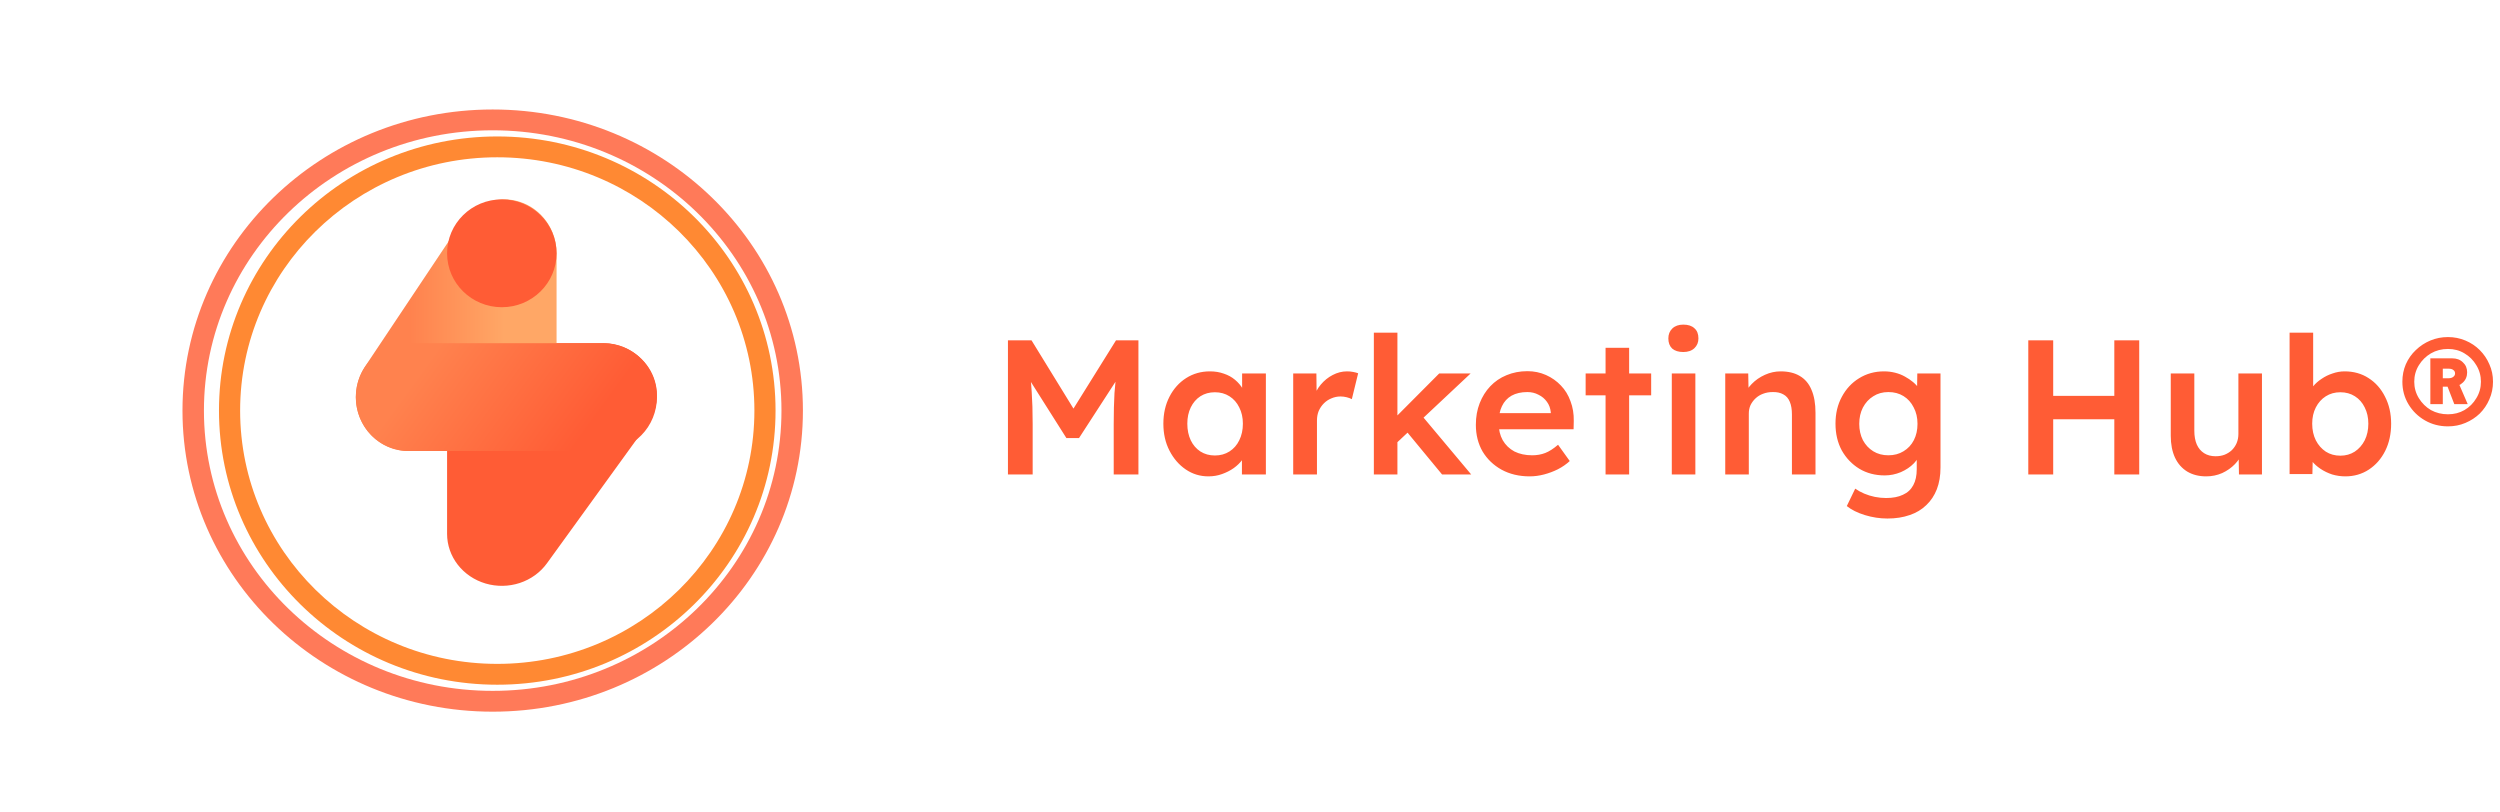 <svg width="274" height="89" viewBox="0 0 274 89" fill="none" xmlns="http://www.w3.org/2000/svg">
<path d="M110.471 52V37.3H113.054L118.409 46.015L116.897 45.994L122.315 37.3H124.772V52H122.063V46.477C122.063 45.217 122.091 44.083 122.147 43.075C122.217 42.067 122.329 41.066 122.483 40.072L122.819 40.975L118.262 48.01H116.876L112.466 41.038L112.76 40.072C112.914 41.01 113.019 41.976 113.075 42.97C113.145 43.95 113.18 45.119 113.18 46.477V52H110.471ZM132.44 52.21C131.53 52.21 130.704 51.958 129.962 51.454C129.22 50.95 128.625 50.264 128.177 49.396C127.729 48.528 127.505 47.541 127.505 46.435C127.505 45.329 127.729 44.342 128.177 43.474C128.625 42.606 129.234 41.927 130.004 41.437C130.774 40.947 131.642 40.702 132.608 40.702C133.168 40.702 133.679 40.786 134.141 40.954C134.603 41.108 135.009 41.332 135.359 41.626C135.709 41.92 135.996 42.256 136.22 42.634C136.458 43.012 136.619 43.418 136.703 43.852L136.136 43.705V40.933H138.74V52H136.115V49.354L136.724 49.249C136.626 49.627 136.444 49.998 136.178 50.362C135.926 50.712 135.604 51.027 135.212 51.307C134.834 51.573 134.407 51.79 133.931 51.958C133.469 52.126 132.972 52.21 132.44 52.21ZM133.154 49.921C133.756 49.921 134.288 49.774 134.75 49.48C135.212 49.186 135.569 48.78 135.821 48.262C136.087 47.73 136.22 47.121 136.22 46.435C136.22 45.763 136.087 45.168 135.821 44.65C135.569 44.132 135.212 43.726 134.75 43.432C134.288 43.138 133.756 42.991 133.154 42.991C132.552 42.991 132.02 43.138 131.558 43.432C131.11 43.726 130.76 44.132 130.508 44.65C130.256 45.168 130.13 45.763 130.13 46.435C130.13 47.121 130.256 47.73 130.508 48.262C130.76 48.78 131.11 49.186 131.558 49.48C132.02 49.774 132.552 49.921 133.154 49.921ZM141.735 52V40.933H144.276L144.318 44.461L143.961 43.663C144.115 43.103 144.381 42.599 144.759 42.151C145.137 41.703 145.571 41.353 146.061 41.101C146.565 40.835 147.09 40.702 147.636 40.702C147.874 40.702 148.098 40.723 148.308 40.765C148.532 40.807 148.714 40.856 148.854 40.912L148.161 43.747C148.007 43.663 147.818 43.593 147.594 43.537C147.37 43.481 147.146 43.453 146.922 43.453C146.572 43.453 146.236 43.523 145.914 43.663C145.606 43.789 145.333 43.971 145.095 44.209C144.857 44.447 144.668 44.727 144.528 45.049C144.402 45.357 144.339 45.707 144.339 46.099V52H141.735ZM152.989 48.619L152.485 46.204L157.735 40.933H161.179L152.989 48.619ZM150.574 52V36.46H153.157V52H150.574ZM158.05 52L153.976 47.065L155.803 45.511L161.242 52H158.05ZM167.655 52.21C166.493 52.21 165.464 51.965 164.568 51.475C163.686 50.985 162.993 50.32 162.489 49.48C161.999 48.626 161.754 47.653 161.754 46.561C161.754 45.693 161.894 44.902 162.174 44.188C162.454 43.474 162.839 42.858 163.329 42.34C163.833 41.808 164.428 41.402 165.114 41.122C165.814 40.828 166.577 40.681 167.403 40.681C168.131 40.681 168.81 40.821 169.44 41.101C170.07 41.381 170.616 41.766 171.078 42.256C171.54 42.732 171.89 43.306 172.128 43.978C172.38 44.636 172.499 45.357 172.485 46.141L172.464 47.044H163.497L163.014 45.28H170.301L169.965 45.637V45.175C169.923 44.741 169.783 44.363 169.545 44.041C169.307 43.705 168.999 43.446 168.621 43.264C168.257 43.068 167.851 42.97 167.403 42.97C166.717 42.97 166.136 43.103 165.66 43.369C165.198 43.635 164.848 44.02 164.61 44.524C164.372 45.014 164.253 45.63 164.253 46.372C164.253 47.086 164.4 47.709 164.694 48.241C165.002 48.773 165.429 49.186 165.975 49.48C166.535 49.76 167.186 49.9 167.928 49.9C168.446 49.9 168.922 49.816 169.356 49.648C169.79 49.48 170.259 49.179 170.763 48.745L172.044 50.53C171.666 50.88 171.232 51.181 170.742 51.433C170.266 51.671 169.762 51.86 169.23 52C168.698 52.14 168.173 52.21 167.655 52.21ZM175.97 52V38.119H178.553V52H175.97ZM173.786 43.327V40.933H180.968V43.327H173.786ZM183.229 52V40.933H185.812V52H183.229ZM184.489 38.581C183.971 38.581 183.565 38.455 183.271 38.203C182.991 37.937 182.851 37.566 182.851 37.09C182.851 36.642 182.998 36.278 183.292 35.998C183.586 35.718 183.985 35.578 184.489 35.578C185.021 35.578 185.427 35.711 185.707 35.977C186.001 36.229 186.148 36.6 186.148 37.09C186.148 37.524 186.001 37.881 185.707 38.161C185.413 38.441 185.007 38.581 184.489 38.581ZM189.087 52V40.933H191.607L191.649 43.201L191.166 43.453C191.306 42.949 191.579 42.494 191.985 42.088C192.391 41.668 192.874 41.332 193.434 41.08C193.994 40.828 194.568 40.702 195.156 40.702C195.996 40.702 196.696 40.87 197.256 41.206C197.83 41.542 198.257 42.046 198.537 42.718C198.831 43.39 198.978 44.23 198.978 45.238V52H196.395V45.427C196.395 44.867 196.318 44.405 196.164 44.041C196.01 43.663 195.772 43.39 195.45 43.222C195.128 43.04 194.736 42.956 194.274 42.97C193.896 42.97 193.546 43.033 193.224 43.159C192.916 43.271 192.643 43.439 192.405 43.663C192.181 43.873 191.999 44.118 191.859 44.398C191.733 44.678 191.67 44.986 191.67 45.322V52H190.389C190.137 52 189.899 52 189.675 52C189.465 52 189.269 52 189.087 52ZM206.861 56.83C206.035 56.83 205.209 56.704 204.383 56.452C203.571 56.2 202.913 55.871 202.409 55.465L203.333 53.554C203.627 53.764 203.956 53.946 204.32 54.1C204.684 54.254 205.069 54.373 205.475 54.457C205.895 54.541 206.308 54.583 206.714 54.583C207.456 54.583 208.072 54.464 208.562 54.226C209.066 54.002 209.444 53.652 209.696 53.176C209.948 52.714 210.074 52.133 210.074 51.433V49.396L210.452 49.543C210.368 49.977 210.137 50.39 209.759 50.782C209.381 51.174 208.905 51.496 208.331 51.748C207.757 51.986 207.169 52.105 206.567 52.105C205.517 52.105 204.586 51.86 203.774 51.37C202.976 50.88 202.339 50.215 201.863 49.375C201.401 48.521 201.17 47.541 201.17 46.435C201.17 45.329 201.401 44.349 201.863 43.495C202.325 42.627 202.955 41.948 203.753 41.458C204.565 40.954 205.475 40.702 206.483 40.702C206.903 40.702 207.309 40.751 207.701 40.849C208.093 40.947 208.45 41.087 208.772 41.269C209.108 41.451 209.409 41.654 209.675 41.878C209.941 42.102 210.158 42.34 210.326 42.592C210.494 42.844 210.599 43.089 210.641 43.327L210.095 43.495L210.137 40.933H212.678V51.244C212.678 52.14 212.545 52.931 212.279 53.617C212.013 54.303 211.628 54.884 211.124 55.36C210.62 55.85 210.011 56.214 209.297 56.452C208.583 56.704 207.771 56.83 206.861 56.83ZM206.966 49.9C207.596 49.9 208.149 49.753 208.625 49.459C209.115 49.165 209.493 48.759 209.759 48.241C210.025 47.723 210.158 47.128 210.158 46.456C210.158 45.77 210.018 45.168 209.738 44.65C209.472 44.118 209.101 43.705 208.625 43.411C208.149 43.117 207.596 42.97 206.966 42.97C206.336 42.97 205.783 43.124 205.307 43.432C204.831 43.726 204.453 44.139 204.173 44.671C203.907 45.189 203.774 45.784 203.774 46.456C203.774 47.114 203.907 47.709 204.173 48.241C204.453 48.759 204.831 49.165 205.307 49.459C205.783 49.753 206.336 49.9 206.966 49.9ZM231.729 52V37.3H234.459V52H231.729ZM222.3 52V37.3H225.03V52H222.3ZM223.434 45.952V43.39H233.052V45.952H223.434ZM241.8 52.21C241.002 52.21 240.309 52.035 239.721 51.685C239.133 51.321 238.685 50.81 238.377 50.152C238.069 49.48 237.915 48.682 237.915 47.758V40.933H240.498V47.212C240.498 47.8 240.589 48.304 240.771 48.724C240.953 49.13 241.219 49.445 241.569 49.669C241.919 49.893 242.339 50.005 242.829 50.005C243.193 50.005 243.522 49.949 243.816 49.837C244.124 49.711 244.39 49.543 244.614 49.333C244.838 49.109 245.013 48.85 245.139 48.556C245.265 48.248 245.328 47.919 245.328 47.569V40.933H247.911V52H245.391L245.349 49.69L245.811 49.438C245.643 49.97 245.356 50.446 244.95 50.866C244.558 51.272 244.089 51.601 243.543 51.853C242.997 52.091 242.416 52.21 241.8 52.21ZM257.05 52.21C256.56 52.21 256.077 52.14 255.601 52C255.139 51.846 254.719 51.643 254.341 51.391C253.963 51.139 253.648 50.859 253.396 50.551C253.144 50.229 252.976 49.907 252.892 49.585L253.501 49.312L253.438 51.958H250.939V36.46H253.522V43.495L253.06 43.285C253.13 42.949 253.284 42.634 253.522 42.34C253.774 42.032 254.082 41.759 254.446 41.521C254.81 41.269 255.209 41.073 255.643 40.933C256.077 40.779 256.518 40.702 256.966 40.702C257.96 40.702 258.835 40.947 259.591 41.437C260.361 41.927 260.963 42.606 261.397 43.474C261.845 44.342 262.069 45.329 262.069 46.435C262.069 47.555 261.852 48.549 261.418 49.417C260.984 50.285 260.382 50.971 259.612 51.475C258.856 51.965 258.002 52.21 257.05 52.21ZM256.504 49.942C257.092 49.942 257.617 49.795 258.079 49.501C258.541 49.193 258.905 48.78 259.171 48.262C259.437 47.73 259.57 47.121 259.57 46.435C259.57 45.763 259.437 45.168 259.171 44.65C258.919 44.132 258.562 43.726 258.1 43.432C257.638 43.138 257.106 42.991 256.504 42.991C255.902 42.991 255.37 43.138 254.908 43.432C254.446 43.726 254.082 44.132 253.816 44.65C253.55 45.168 253.417 45.763 253.417 46.435C253.417 47.121 253.55 47.73 253.816 48.262C254.082 48.78 254.446 49.193 254.908 49.501C255.37 49.795 255.902 49.942 256.504 49.942ZM268.298 46.729C267.374 46.729 266.534 46.512 265.778 46.078C265.022 45.644 264.42 45.056 263.972 44.314C263.524 43.572 263.3 42.746 263.3 41.836C263.3 41.15 263.426 40.513 263.678 39.925C263.944 39.323 264.308 38.805 264.77 38.371C265.232 37.923 265.764 37.573 266.366 37.321C266.968 37.069 267.612 36.943 268.298 36.943C268.97 36.943 269.607 37.069 270.209 37.321C270.811 37.573 271.336 37.923 271.784 38.371C272.232 38.819 272.582 39.337 272.834 39.925C273.1 40.513 273.233 41.15 273.233 41.836C273.233 42.522 273.1 43.166 272.834 43.768C272.582 44.356 272.232 44.874 271.784 45.322C271.336 45.756 270.811 46.099 270.209 46.351C269.621 46.603 268.984 46.729 268.298 46.729ZM268.298 45.406C268.97 45.406 269.572 45.252 270.104 44.944C270.65 44.622 271.084 44.188 271.406 43.642C271.742 43.096 271.91 42.494 271.91 41.836C271.91 41.178 271.742 40.576 271.406 40.03C271.084 39.484 270.65 39.05 270.104 38.728C269.572 38.406 268.97 38.245 268.298 38.245C267.612 38.245 266.989 38.406 266.429 38.728C265.883 39.05 265.442 39.484 265.106 40.03C264.77 40.576 264.602 41.178 264.602 41.836C264.602 42.494 264.77 43.096 265.106 43.642C265.442 44.188 265.883 44.622 266.429 44.944C266.989 45.252 267.612 45.406 268.298 45.406ZM268.991 44.293L268.214 42.277L269.453 41.962L270.461 44.293H268.991ZM266.366 44.293V39.274H268.76C269.25 39.274 269.642 39.421 269.936 39.715C270.244 39.995 270.398 40.359 270.398 40.807C270.398 41.269 270.237 41.647 269.915 41.941C269.607 42.235 269.222 42.382 268.76 42.382H267.395L267.731 42.172V44.293H266.366ZM267.731 41.605L267.416 41.458H268.34C268.564 41.458 268.739 41.409 268.865 41.311C269.005 41.213 269.075 41.087 269.075 40.933C269.075 40.765 269.012 40.639 268.886 40.555C268.774 40.457 268.606 40.408 268.382 40.408H267.374L267.731 40.24V41.605Z" fill="#FF5C35"/>
<g filter="url(#filter0_d_5268_27)">
<path d="M87 45C87 62.681 72.449 77.015 54.5 77.015C36.551 77.015 22 62.681 22 45C22 27.319 36.551 12.985 54.5 12.985C72.449 12.985 87 27.319 87 45Z" fill="white"/>
</g>
<g filter="url(#filter1_d_5268_27)">
<path fill-rule="evenodd" clip-rule="evenodd" d="M54 14.282C36.521 14.282 22.351 28.035 22.351 45C22.351 61.965 36.521 75.718 54 75.718C71.479 75.718 85.649 61.965 85.649 45C85.649 28.035 71.479 14.282 54 14.282ZM20 45C20 26.775 35.222 12 54 12C72.778 12 88 26.775 88 45C88 63.225 72.778 78 54 78C35.222 78 20 63.225 20 45Z" fill="#FF7A59"/>
</g>
<path d="M84 45C84 61.049 70.792 74.06 54.5 74.06C38.208 74.06 25 61.049 25 45C25 28.951 38.208 15.94 54.5 15.94C70.792 15.94 84 28.951 84 45Z" fill="white"/>
<path fill-rule="evenodd" clip-rule="evenodd" d="M54.5 17.239C38.935 17.239 26.318 29.668 26.318 45C26.318 60.332 38.935 72.761 54.5 72.761C70.064 72.761 82.682 60.332 82.682 45C82.682 29.668 70.064 17.239 54.5 17.239ZM24 45C24 28.407 37.655 14.955 54.5 14.955C71.345 14.955 85 28.407 85 45C85 61.593 71.345 75.045 54.5 75.045C37.655 75.045 24 61.593 24 45Z" fill="#FF8933"/>
<path d="M55 37.612C53.409 37.612 51.883 38.212 50.757 39.281C49.632 40.35 49 41.8 49 43.312V58.51C49 59.726 49.41 60.911 50.169 61.89C50.928 62.869 51.998 63.592 53.22 63.953C54.443 64.313 55.755 64.293 56.965 63.895C58.175 63.496 59.219 62.741 59.944 61.739L70.944 46.54C71.563 45.686 71.924 44.687 71.989 43.652C72.055 42.617 71.821 41.585 71.315 40.666C70.808 39.748 70.047 38.978 69.115 38.44C68.182 37.902 67.112 37.615 66.02 37.612H55Z" fill="#FF5C35"/>
<path d="M55.261 49.433C56.783 49.433 58.243 48.81 59.319 47.702C60.395 46.593 61 45.09 61 43.522V27.761C61 26.5 60.608 25.271 59.882 24.256C59.155 23.241 58.133 22.491 56.963 22.117C55.794 21.743 54.538 21.764 53.381 22.177C52.224 22.59 51.226 23.373 50.532 24.413L40.01 40.174C39.417 41.061 39.072 42.099 39.01 43.174C38.948 44.249 39.173 45.321 39.66 46.274C40.147 47.227 40.877 48.025 41.773 48.582C42.668 49.139 43.694 49.433 44.739 49.433H55.261Z" fill="url(#paint0_linear_5268_27)"/>
<path d="M55 33.672C58.314 33.672 61 31.026 61 27.761C61 24.497 58.314 21.851 55 21.851C51.686 21.851 49 24.497 49 27.761C49 31.026 51.686 33.672 55 33.672Z" fill="#FF5C35"/>
<path d="M66.176 49.433H44.824C43.279 49.433 41.798 48.81 40.706 47.702C39.614 46.593 39 45.09 39 43.523C39 41.955 39.614 40.452 40.706 39.343C41.798 38.235 43.279 37.612 44.824 37.612H66.176C67.721 37.612 69.202 38.235 70.294 39.343C71.386 40.452 72 41.955 72 43.523C72 45.09 71.386 46.593 70.294 47.702C69.202 48.81 67.721 49.433 66.176 49.433Z" fill="url(#paint1_linear_5268_27)"/>
<defs>
<filter id="filter0_d_5268_27" x="2" y="-7.015" width="105" height="104.03" filterUnits="userSpaceOnUse" color-interpolation-filters="sRGB">
<feFlood flood-opacity="0" result="BackgroundImageFix"/>
<feColorMatrix in="SourceAlpha" type="matrix" values="0 0 0 0 0 0 0 0 0 0 0 0 0 0 0 0 0 0 127 0" result="hardAlpha"/>
<feOffset/>
<feGaussianBlur stdDeviation="10"/>
<feComposite in2="hardAlpha" operator="out"/>
<feColorMatrix type="matrix" values="0 0 0 0 0 0 0 0 0 0 0 0 0 0 0 0 0 0 0.15 0"/>
<feBlend mode="normal" in2="BackgroundImageFix" result="effect1_dropShadow_5268_27"/>
<feBlend mode="normal" in="SourceGraphic" in2="effect1_dropShadow_5268_27" result="shape"/>
</filter>
<filter id="filter1_d_5268_27" x="0" y="-8" width="108" height="106" filterUnits="userSpaceOnUse" color-interpolation-filters="sRGB">
<feFlood flood-opacity="0" result="BackgroundImageFix"/>
<feColorMatrix in="SourceAlpha" type="matrix" values="0 0 0 0 0 0 0 0 0 0 0 0 0 0 0 0 0 0 127 0" result="hardAlpha"/>
<feOffset/>
<feGaussianBlur stdDeviation="10"/>
<feComposite in2="hardAlpha" operator="out"/>
<feColorMatrix type="matrix" values="0 0 0 0 0 0 0 0 0 0 0 0 0 0 0 0 0 0 0.15 0"/>
<feBlend mode="normal" in2="BackgroundImageFix" result="effect1_dropShadow_5268_27"/>
<feBlend mode="normal" in="SourceGraphic" in2="effect1_dropShadow_5268_27" result="shape"/>
</filter>
<linearGradient id="paint0_linear_5268_27" x1="39" y1="35.642" x2="61" y2="35.642" gradientUnits="userSpaceOnUse">
<stop offset="0.27" stop-color="#FF824E"/>
<stop offset="0.74" stop-color="#FFA766"/>
</linearGradient>
<linearGradient id="paint1_linear_5268_27" x1="43.899" y1="34.838" x2="67.342" y2="51.876" gradientUnits="userSpaceOnUse">
<stop offset="0.18" stop-color="#FF824E"/>
<stop offset="0.82" stop-color="#FF5C35"/>
</linearGradient>
</defs>
</svg>
